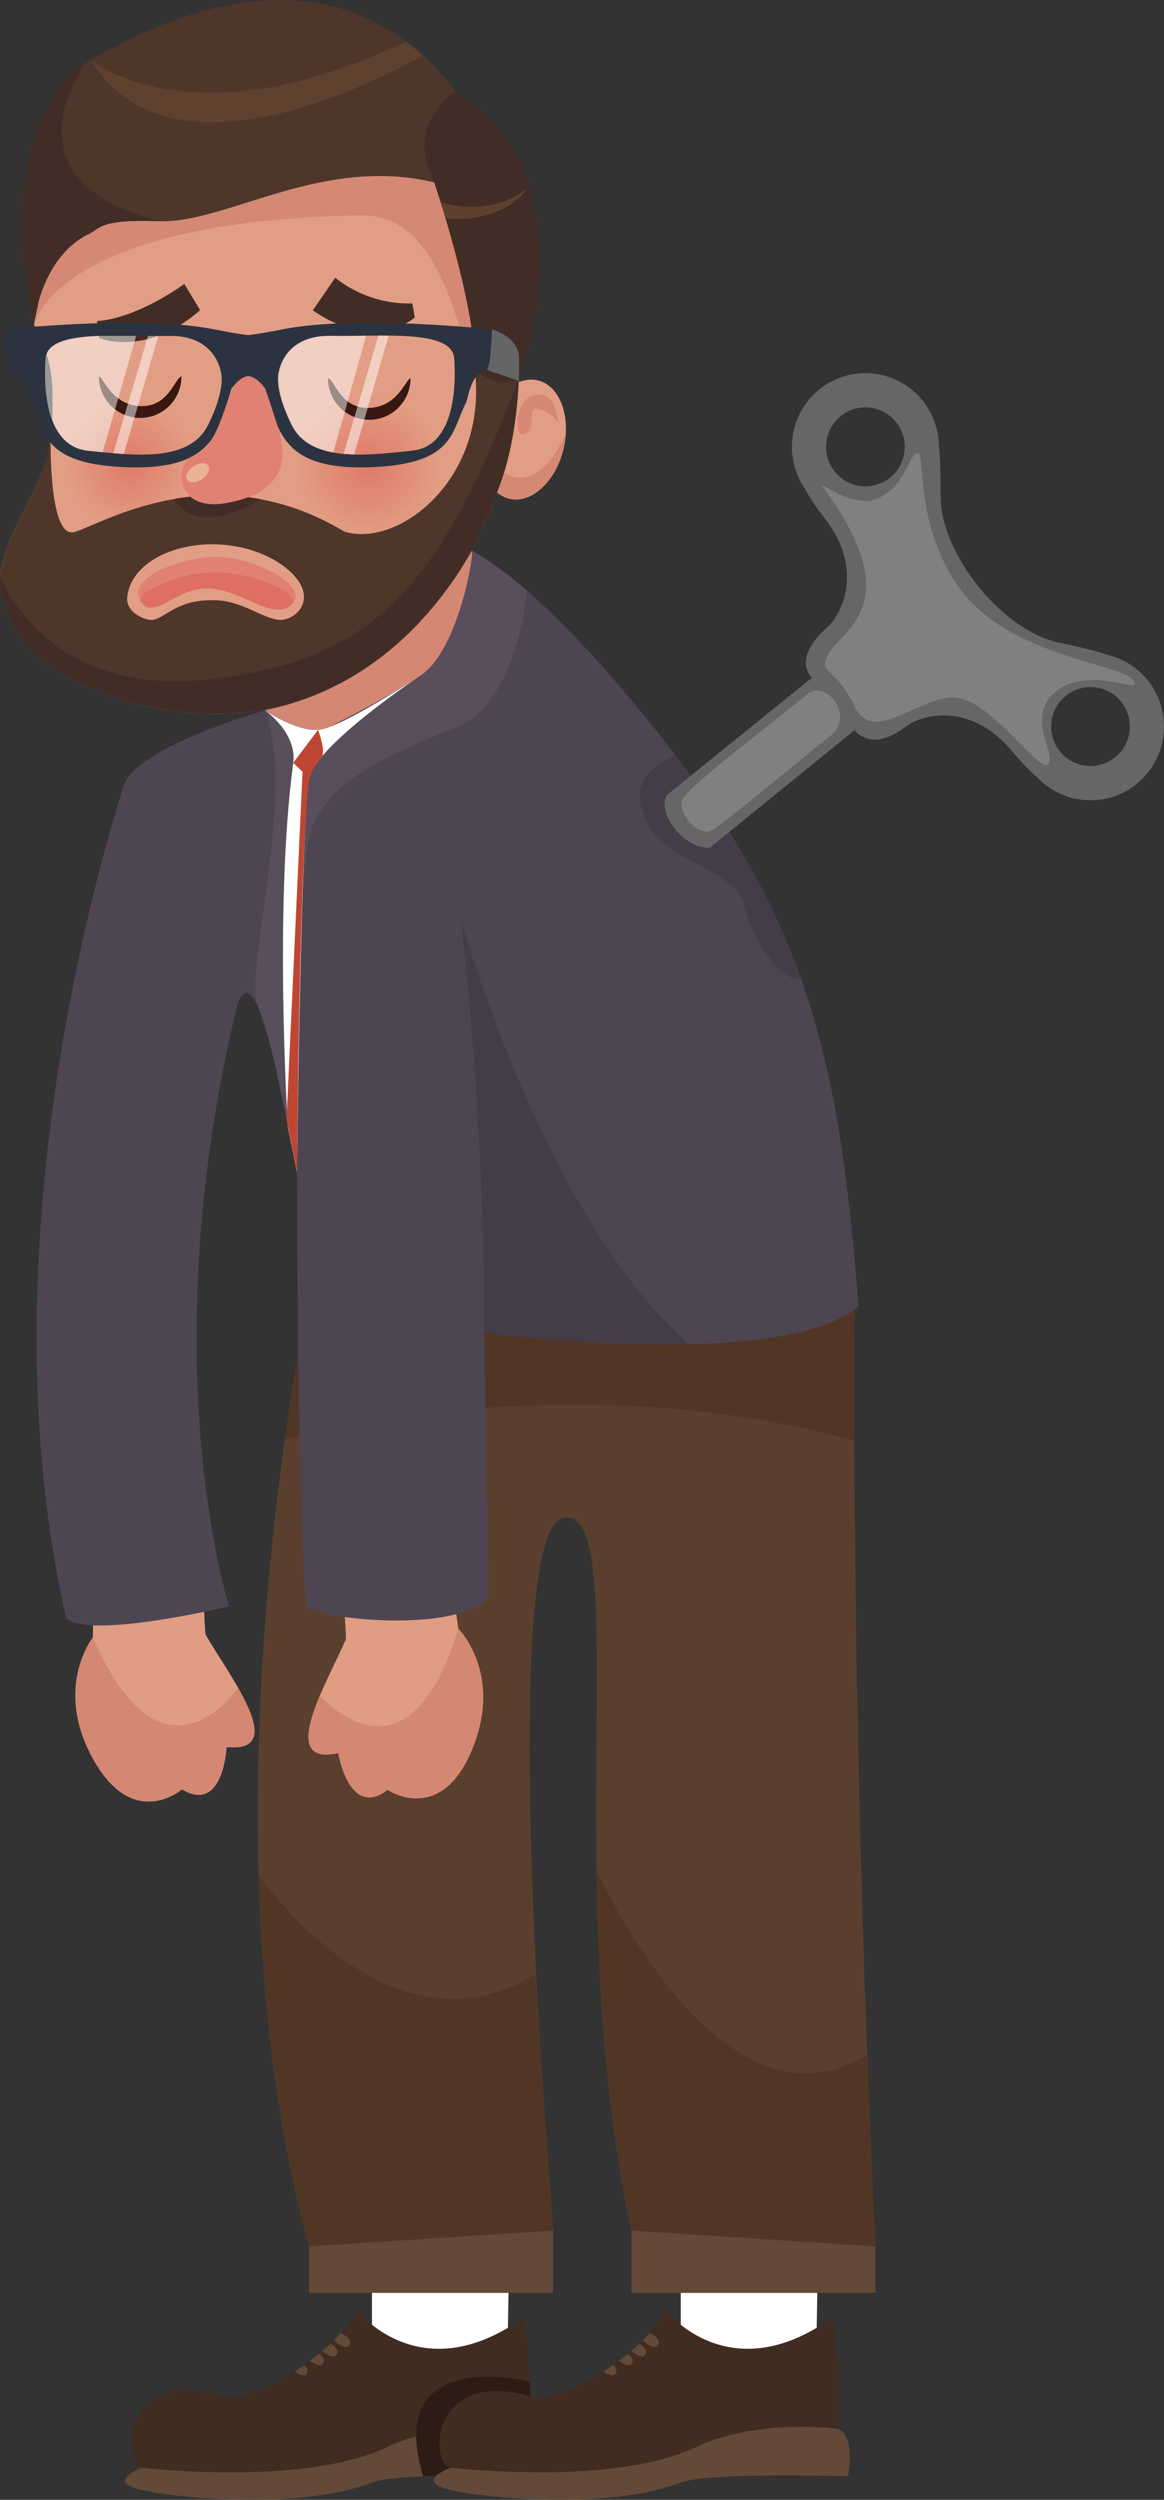 <svg width="34" height="73" viewBox="0 0 34 73" fill="none" xmlns="http://www.w3.org/2000/svg">
<rect x="0" y="0" width="34" height="73" fill="#333333" stroke="none"/>
<g clip-path="url(#clip0_348_47049)">
<path d="M24.963 37.866H9.027C9.027 37.866 5.655 53.359 9.027 65.599L16.155 65.133C16.155 65.133 14.419 44.691 16.469 44.326C18.518 43.961 16.305 55.324 18.443 65.133L25.571 65.599C24.814 49.824 24.964 37.866 24.964 37.866H24.963Z" fill="#5A3F2F"/>
<path d="M9.027 37.866C9.027 37.866 8.681 39.458 8.321 42.022C8.326 42.026 8.328 42.028 8.328 42.028C8.328 42.028 16.428 39.73 24.936 42.069C24.942 42.071 24.948 42.072 24.954 42.073C24.944 39.392 24.964 37.866 24.964 37.866H9.027V37.866Z" fill="#513626"/>
<path d="M25.57 66.954H18.442V65.133L25.57 65.599V66.954Z" fill="#634938"/>
<path d="M9.027 66.954H16.155V65.133L9.027 65.599V66.954Z" fill="#634938"/>
<path d="M17.425 54.613C17.47 57.913 17.678 61.622 18.443 65.133L25.571 65.599C25.479 63.702 25.402 61.861 25.335 60.088L25.294 60.022C21.242 62.476 17.852 55.532 17.425 54.613Z" fill="#513626"/>
<path d="M7.554 54.752C7.652 58.342 8.064 62.103 9.028 65.599L16.156 65.133L15.631 57.663C11.344 60.259 7.636 54.853 7.554 54.752H7.554Z" fill="#513626"/>
<path d="M15.3 67.675C15.3 67.675 15.627 69.645 15.422 70.917C15.422 70.917 13.05 70.63 11.332 71.45C9.614 72.271 6.669 72.312 4.133 72.066C3.478 71.82 3.642 69.07 6.587 70.014C7.405 70.138 9.696 68.824 10.432 67.47C10.432 67.47 12.273 69.85 15.3 67.675V67.675Z" fill="#402C20"/>
<path d="M4.133 72.066C6.669 72.312 9.614 72.271 11.332 71.45C13.051 70.629 15.423 70.917 15.423 70.917C15.996 71.081 15.75 72.312 15.75 72.312C15.75 72.312 11.864 72.189 10.923 72.476C8.796 73.297 5.319 72.969 4.174 72.722C3.029 72.476 4.133 72.066 4.133 72.066H4.133Z" fill="#634938"/>
<path d="M9.832 68.763C9.923 68.62 9.766 68.505 9.649 68.443C9.574 68.515 9.495 68.585 9.414 68.654C9.57 68.775 9.757 68.879 9.832 68.763Z" fill="#634938"/>
<path d="M9.746 68.349C9.908 68.48 10.119 68.612 10.2 68.486C10.311 68.313 10.055 68.179 9.951 68.133C9.885 68.206 9.817 68.278 9.746 68.349Z" fill="#634938"/>
<path d="M8.963 69.317C9.027 69.216 8.967 69.129 8.886 69.065C8.793 69.13 8.7 69.193 8.606 69.254C8.747 69.352 8.897 69.418 8.963 69.317V69.317Z" fill="#634938"/>
<path d="M9.433 69.019C9.508 68.902 9.415 68.803 9.315 68.737C9.23 68.807 9.144 68.875 9.056 68.941C9.202 69.047 9.365 69.125 9.433 69.019Z" fill="#634938"/>
<path d="M14.836 67.977L14.854 66.957H10.865V67.888C11.525 68.414 12.912 69.116 14.836 67.977Z" fill="white"/>
<path d="M24.32 67.675C24.32 67.675 24.647 69.645 24.443 70.917C24.443 70.917 22.07 70.63 20.353 71.45C18.635 72.271 15.69 72.312 13.153 72.066C12.499 71.82 12.662 69.07 15.607 70.014C16.426 70.138 18.716 68.824 19.452 67.47C19.452 67.47 21.293 69.85 24.32 67.675V67.675Z" fill="#402C20"/>
<path d="M13.153 72.066C15.689 72.312 18.634 72.271 20.352 71.45C22.071 70.629 24.443 70.917 24.443 70.917C25.016 71.081 24.77 72.312 24.77 72.312C24.77 72.312 20.884 72.189 19.943 72.476C17.816 73.297 14.339 72.969 13.194 72.722C12.048 72.476 13.153 72.066 13.153 72.066Z" fill="#634938"/>
<path d="M18.851 68.763C18.942 68.62 18.786 68.505 18.669 68.443C18.593 68.515 18.514 68.585 18.434 68.654C18.59 68.775 18.776 68.879 18.851 68.763Z" fill="#634938"/>
<path d="M18.766 68.349C18.928 68.48 19.139 68.612 19.219 68.486C19.33 68.313 19.075 68.179 18.97 68.133C18.905 68.206 18.837 68.278 18.766 68.349Z" fill="#634938"/>
<path d="M17.982 69.317C18.046 69.216 17.987 69.129 17.905 69.065C17.813 69.13 17.719 69.193 17.626 69.254C17.767 69.352 17.917 69.418 17.982 69.317V69.317Z" fill="#634938"/>
<path d="M18.453 69.019C18.527 68.902 18.435 68.803 18.335 68.737C18.25 68.807 18.163 68.875 18.075 68.941C18.222 69.047 18.384 69.125 18.453 69.019Z" fill="#634938"/>
<path d="M23.855 67.977L23.873 66.957H19.885V67.888C20.544 68.414 21.932 69.116 23.855 67.977Z" fill="white"/>
<path d="M13.153 72.066C12.508 71.823 12.66 69.148 15.49 69.98C15.491 69.837 15.489 69.692 15.483 69.549C15.483 69.549 11.182 68.455 12.361 72.315C12.361 72.315 12.614 72.305 12.744 72.302C12.877 72.168 13.153 72.066 13.153 72.066Z" fill="#2D1C16"/>
<path d="M13.323 47.09C12.344 46.97 10.921 46.835 10.069 47.178C10.087 47.405 10.101 47.632 10.108 47.86C9.547 49.154 8.075 51.593 9.881 51.193C9.881 51.193 10.196 53.129 11.322 52.266C11.322 52.266 12.866 53.319 13.787 51.093C14.708 48.867 13.383 47.556 13.383 47.556C13.383 47.556 13.364 47.388 13.323 47.09L13.323 47.09Z" fill="#E19D83"/>
<path d="M9.881 51.194C9.881 51.194 10.196 53.129 11.322 52.267C11.322 52.267 12.866 53.319 13.787 51.093C14.708 48.867 13.383 47.557 13.383 47.557C12.009 52.16 9.685 49.888 9.343 49.519C8.912 50.543 8.726 51.448 9.881 51.193L9.881 51.194Z" fill="#D48874"/>
<path d="M2.72 47.347C3.679 47.113 5.076 46.811 5.962 47.051C5.971 47.279 5.984 47.506 6.003 47.733C6.711 48.952 8.457 51.202 6.617 51.017C6.617 51.017 6.531 52.976 5.312 52.252C5.312 52.252 3.901 53.479 2.726 51.377C1.552 49.275 2.714 47.817 2.714 47.817C2.714 47.817 2.714 47.648 2.72 47.347Z" fill="#E19D83"/>
<path d="M6.617 51.017C6.617 51.017 6.531 52.977 5.312 52.252C5.312 52.252 3.901 53.48 2.726 51.377C1.552 49.275 2.714 47.818 2.714 47.818C4.617 52.228 6.659 49.698 6.957 49.292C7.504 50.259 7.794 51.136 6.617 51.018V51.017Z" fill="#D48874"/>
<path d="M7.744 20.743C7.744 20.743 3.962 21.804 3.61 22.954C3.257 24.103 -0.62 36.124 1.936 47.262C2.641 47.881 6.694 46.908 6.694 46.908C6.694 46.908 4.395 39.759 6.941 29.308C7.558 27.629 8.41 33.081 8.674 34.23C8.674 34.23 8.674 43.158 8.938 46.87C9.203 47.312 13.39 47.704 14.272 46.644C14.272 46.644 14.145 39.352 14.145 38.91C14.145 38.91 22.789 40.086 25.08 38.141C24.548 31.559 23.816 27.43 19.851 22.215C15.886 17 13.787 16.084 13.787 16.084L7.744 20.744V20.743Z" fill="#4E4552"/>
<path d="M7.529 29.367C7.573 29.467 7.62 29.602 7.67 29.762C7.927 30.521 8.176 31.706 8.37 32.693C8.547 33.552 8.674 34.229 8.674 34.229C8.674 34.229 8.645 25.89 9.056 24.358C9.468 22.826 11.406 22 13.345 21.235C14.813 20.655 15.319 18.195 15.389 17.242C14.469 16.456 13.788 16.084 13.788 16.084L7.745 20.744C8.665 23.14 7.118 28.424 7.529 29.368L7.529 29.367Z" fill="#584E5C"/>
<path d="M12.287 19.722C12.287 19.722 9.271 21.726 9.036 22.707C8.801 23.69 8.673 34.229 8.673 34.229L8.409 32.922C8.409 32.922 7.998 26.48 8.566 22.276C8.683 21.405 7.743 20.744 7.743 20.744C7.743 20.744 8.624 21.352 9.29 21.313C9.956 21.274 12.286 19.722 12.286 19.722L12.287 19.722Z" fill="white"/>
<path d="M15.713 11.108C15.531 11.063 15.345 11.085 15.165 11.157C15.164 11.147 15.164 11.136 15.163 11.127C15.033 9.768 12.929 4.49 12.929 4.49H2.017L0.991 9.486C0.991 9.486 1.512 10.288 1.532 11.416C1.551 12.545 1.524 13.195 1.001 14.306C0.478 15.417 -0.377 16.666 0.184 17.735C0.497 19.71 4.984 21.751 8.974 20.413C12.01 19.395 13.696 16.66 14.517 14.377C14.62 14.466 14.739 14.53 14.87 14.562C15.514 14.72 16.225 14.075 16.457 13.121C16.69 12.167 16.356 11.265 15.712 11.107L15.713 11.108Z" fill="#E29E84"/>
<path d="M12.686 5.328C9.389 4.535 6.616 6.531 4.659 6.46C2.811 6.392 2.953 6.694 2.51 6.873C1.705 7.314 1.321 8.146 1.142 8.753L0.991 9.486C0.991 9.486 1.577 6.44 10.591 6.288C13.035 6.277 13.431 10.211 13.872 10.822C13.925 8.966 12.687 5.328 12.687 5.328H12.686Z" fill="#D58974"/>
<path d="M13.872 10.822C13.882 10.836 13.897 10.845 13.915 10.852C13.901 10.842 13.887 10.833 13.872 10.822Z" fill="#D58974"/>
<path d="M12.595 14.677C13.173 13.656 12.816 12.359 11.799 11.78C10.782 11.201 9.489 11.558 8.912 12.578C8.334 13.599 8.691 14.896 9.708 15.475C10.725 16.054 12.018 15.697 12.595 14.677Z" fill="url(#paint0_radial_348_47049)"/>
<path d="M3.796 15.427C4.843 15.427 5.691 14.576 5.691 13.527C5.691 12.477 4.843 11.627 3.796 11.627C2.75 11.627 1.902 12.477 1.902 13.527C1.902 14.576 2.75 15.427 3.796 15.427Z" fill="url(#paint1_radial_348_47049)"/>
<path d="M13.311 2.662C11.529 0.357 8.237 -1.55 2.51 1.84C2.233 1.84 -0.222 3.867 0.991 9.486C0.991 9.486 1.147 7.619 2.51 6.872C2.953 6.693 2.811 6.392 4.659 6.459C6.616 6.53 9.389 4.534 12.686 5.328C12.686 5.328 13.924 8.965 13.872 10.822C14.671 11.4 15.155 11.056 15.155 11.056C15.155 11.056 17.376 5.234 13.311 2.662Z" fill="#4E362B"/>
<path d="M5.845 9.058L5.385 8.291C5.385 8.291 4.035 9.294 2.833 9.376L2.895 9.872C2.895 9.872 4.268 10.443 5.845 9.058V9.058Z" fill="#412D26"/>
<path d="M9.136 9.064L9.793 8.108C9.793 8.108 10.677 8.906 12.044 8.86L12.116 9.273C12.116 9.273 10.942 10.307 9.136 9.064Z" fill="#412D26"/>
<path d="M15.237 12.671C15.764 12.666 15.306 11.764 15.768 11.949C16.229 12.134 16.302 12.358 16.302 12.358C16.302 12.358 16.266 11.521 15.764 11.521C15.023 11.521 15.031 12.673 15.237 12.671Z" fill="#D58974"/>
<path d="M14.87 14.563C15.514 14.721 16.225 14.075 16.457 13.121C16.494 12.968 16.515 12.816 16.525 12.669C15.657 14.563 14.724 13.793 14.724 13.793C14.62 14.123 14.522 14.364 14.517 14.377C14.62 14.466 14.738 14.53 14.87 14.563H14.87Z" fill="#D58974"/>
<path d="M15.044 10.507L13.872 10.822C14.242 14.004 11.625 16.016 10.056 15.522C6.217 13.223 2.901 15.353 2.163 15.538C1.424 15.723 1.48 12.862 1.48 12.862C1.366 13.338 1.209 13.865 1.001 14.307C0.478 15.418 -0.377 16.667 0.184 17.736C0.497 19.71 4.984 21.751 8.974 20.413C12.01 19.395 13.696 16.66 14.517 14.377C14.999 13.211 15.124 11.823 15.154 11.056C15.135 10.908 15.096 10.722 15.043 10.507H15.044ZM6.165 17.529C5.149 17.523 4.818 18.059 4.455 18.102C4.256 18.126 3.668 17.899 3.717 17.434C3.82 16.463 5.019 15.878 6.241 15.895C7.669 15.914 8.666 16.66 8.842 17.213C9.023 17.784 8.475 18.131 8.156 18.102C7.623 18.054 7.029 17.494 6.165 17.529V17.529Z" fill="#4E362B"/>
<path d="M6.036 19.843C1.426 20.332 0.105 17.078 0.006 16.815C-0.018 17.131 0.028 17.439 0.183 17.735C0.496 19.71 4.984 21.75 8.973 20.413C12.01 19.394 13.695 16.659 14.517 14.376C14.999 13.211 15.124 11.822 15.154 11.056C12.822 17.224 10.839 19.334 6.036 19.843H6.036Z" fill="#412D26"/>
<path d="M13.311 2.662C13.311 2.662 11.78 3.604 12.686 5.328C12.686 5.328 13.924 8.964 13.871 10.821C14.671 11.4 15.155 11.056 15.155 11.056C15.155 11.056 17.376 5.234 13.311 2.662Z" fill="#412D26"/>
<path d="M12.872 5.904C12.872 5.904 14.256 6.393 15.37 5.512C15.416 5.547 14.69 6.525 13.017 6.379C13.011 6.364 12.872 5.904 12.872 5.904Z" fill="#5D402D"/>
<path d="M2.308 1.944C1.663 2.421 -0.066 4.589 0.991 9.486C0.991 9.486 1.147 7.62 2.51 6.873C2.953 6.694 2.811 6.392 4.659 6.46C-0.091 5.253 2.51 1.84 2.51 1.84L2.308 1.944Z" fill="#412D26"/>
<path d="M10.786 12.258C11.452 12.258 11.992 11.716 11.992 11.048C11.865 11.045 11.634 11.879 10.786 11.913C9.938 11.948 9.765 11.063 9.58 11.048C9.58 11.717 10.12 12.258 10.786 12.258Z" fill="#381811"/>
<path d="M12.358 1.626C12.198 1.482 12.03 1.343 11.853 1.211C5.634 4.211 2.672 1.766 2.658 1.754C4.831 5.326 10.381 2.714 12.358 1.626Z" fill="#5E412F"/>
<path d="M4.095 12.204C3.429 12.204 2.889 11.662 2.889 10.994C3.016 10.991 3.247 11.825 4.095 11.859C4.943 11.894 5.116 11.009 5.301 10.994C5.301 11.663 4.761 12.204 4.095 12.204Z" fill="#381811"/>
<path d="M14.371 9.619C14.371 9.619 15.163 9.823 15.163 10.475V11.127L14.216 10.799L14.37 9.619H14.371Z" fill="#646567"/>
<path d="M8.244 9.619C7.83 9.702 7.51 9.755 7.254 9.786C6.997 9.755 6.677 9.702 6.264 9.619C4.097 9.184 0.137 9.619 0.137 9.619C0.137 9.619 0.168 10.767 0.291 10.798C0.415 10.829 0.694 10.861 0.879 11.73C1.343 12.599 1.189 13.561 3.726 13.645C6.264 13.729 6.387 12.568 6.758 11.357C6.945 11.101 7.111 10.999 7.254 10.984C7.396 10.999 7.562 11.101 7.749 11.357C8.12 12.568 8.244 13.729 10.781 13.645C13.319 13.561 13.164 12.599 13.628 11.73C13.813 10.861 14.092 10.83 14.216 10.798C14.339 10.767 14.37 9.619 14.37 9.619C14.37 9.619 10.409 9.184 8.243 9.619H8.244ZM6.074 12.417C5.517 13.535 3.815 13.286 2.577 13.162C1.339 13.038 1.277 11.331 1.339 10.462C1.401 9.593 3.567 9.841 4.929 9.81C6.29 9.779 6.445 10.838 6.445 10.838C6.445 10.838 6.631 11.3 6.074 12.418V12.417ZM12.029 13.162C10.791 13.286 9.089 13.535 8.532 12.417C7.975 11.3 8.16 10.837 8.16 10.837C8.16 10.837 8.315 9.779 9.677 9.81C11.038 9.841 13.204 9.592 13.266 10.461C13.328 11.33 13.266 13.038 12.029 13.162V13.162Z" fill="#2C3340"/>
<path opacity="0.5" d="M3.978 9.806L3 13.207C2.852 13.192 2.708 13.177 2.569 13.163C1.331 13.039 1.269 11.332 1.331 10.463C1.367 9.962 2.101 9.833 2.977 9.807H3.978V9.806ZM4.325 9.81L3.309 13.235L3.616 13.258L4.624 9.813L4.325 9.81ZM11.053 9.8L10.038 13.249L10.345 13.273L11.353 9.803L11.053 9.8V9.8ZM9.662 9.806C8.3 9.775 8.146 10.834 8.146 10.834C8.146 10.834 7.96 11.296 8.517 12.413C8.756 12.892 9.204 13.12 9.736 13.214L10.695 9.8C10.332 9.806 9.976 9.813 9.662 9.806L9.662 9.806Z" fill="white"/>
<path d="M4.124 17.577C4.536 18.142 5.134 17.121 6.131 17.184C7.128 17.247 8.011 18.184 8.542 17.627C9.072 17.07 7.254 16.197 6.194 16.26C5.134 16.323 3.644 16.919 4.124 17.577H4.124Z" fill="#E18173"/>
<path d="M6.297 16.714C5.297 16.714 4.576 17.13 4.318 17.259C4.061 17.388 4.124 17.577 4.124 17.577C4.535 18.141 5.134 17.121 6.131 17.184C7.127 17.247 8.011 18.184 8.541 17.627C8.763 17.279 7.298 16.714 6.297 16.714Z" fill="#DE6F61"/>
<path d="M5.09 14.57C5.288 14.907 5.935 15.603 7.6 14.575C6.685 14.405 5.836 14.441 5.09 14.57Z" fill="#412D26"/>
<path d="M7.392 11.025C7.392 11.025 6.961 10.805 6.677 11.633C6.392 12.461 6.192 13.096 5.64 13.313C5.089 13.529 5.076 14.966 6.622 14.688C8.168 14.41 8.482 13.568 8.115 12.463C7.748 11.357 7.782 11.263 7.391 11.025H7.392Z" fill="#E18173"/>
<path d="M5.469 14.012C5.538 14.114 5.731 14.105 5.9 13.991C6.069 13.876 6.15 13.7 6.081 13.598C6.012 13.495 5.82 13.505 5.65 13.619C5.481 13.733 5.4 13.909 5.469 14.012Z" fill="#EAB394"/>
<path d="M8.728 20.473C8.404 20.581 8.077 20.669 7.75 20.739L7.744 20.743C7.744 20.743 8.957 21.563 9.604 21.234C11.19 20.429 11.68 20.114 12.287 19.722C13.311 19.059 13.813 16.486 13.788 16.084C12.723 17.929 11.101 19.677 8.728 20.473H8.728Z" fill="#D48874"/>
<path d="M9.29 21.313L8.566 22.275C8.566 22.275 8.7 22.41 8.837 22.536L8.369 32.693L8.674 34.229C8.674 34.229 8.742 25.025 9.036 22.708C9.036 22.708 9.134 22.389 9.384 22.123C9.54 21.956 9.291 21.313 9.291 21.313H9.29Z" fill="#BF4633"/>
<path d="M14.144 38.91C14.144 38.91 17.176 39.322 20.125 39.254C15.86 35.531 13.461 26.832 13.461 26.832C14.195 33.219 14.144 38.909 14.144 38.909V38.91Z" fill="#453C49"/>
<path d="M21.732 26.427C21.912 27.331 22.807 28.713 23.402 28.588C22.652 26.477 21.547 24.445 19.851 22.214C19.803 22.152 19.756 22.09 19.71 22.029C19.083 22.444 18.373 22.72 18.845 23.915C19.33 25.145 21.528 25.401 21.732 26.427H21.732Z" fill="#453C49"/>
<path d="M33.523 19.864C33.25 19.525 32.895 19.291 32.509 19.167L32.51 19.163C32.474 19.155 32.444 19.147 32.415 19.139C32.403 19.136 32.39 19.132 32.378 19.129C32.121 19.057 32.069 19.009 30.921 18.762C29.616 18.482 28.596 17.15 28.576 17.124C28.555 17.099 27.472 15.819 27.474 14.481C27.475 13.303 27.439 13.242 27.423 12.974C27.423 12.961 27.422 12.948 27.421 12.936C27.419 12.906 27.418 12.874 27.417 12.838H27.413C27.374 12.434 27.221 12.037 26.948 11.697C26.203 10.771 24.851 10.627 23.929 11.374C23.409 11.795 23.137 12.409 23.131 13.031C23.129 13.059 23.123 13.15 23.146 13.297C23.184 13.628 23.298 13.953 23.492 14.244C23.629 14.497 23.816 14.787 24.072 15.113C25.255 16.615 24.597 17.936 24.157 18.324C23.716 18.713 23.281 19.327 23.718 19.79L19.484 23.212C19.484 23.212 19.218 23.574 19.704 24.191C20.19 24.809 20.729 24.759 20.729 24.759L24.955 21.327C25.445 21.822 26.004 21.555 26.476 21.205C26.947 20.855 28.372 20.488 29.587 21.964C29.851 22.284 30.094 22.529 30.312 22.716C30.555 22.967 30.848 23.148 31.162 23.255C31.301 23.308 31.39 23.322 31.419 23.325C32.026 23.451 32.682 23.313 33.202 22.892C34.124 22.145 34.268 20.789 33.523 19.864V19.864ZM24.384 13.773C23.986 13.278 24.063 12.552 24.556 12.152C25.05 11.752 25.773 11.83 26.172 12.325C26.571 12.82 26.494 13.546 26 13.946C25.507 14.346 24.783 14.268 24.384 13.773ZM30.959 21.941C30.561 21.446 30.638 20.72 31.131 20.32C31.625 19.92 32.348 19.997 32.747 20.492C33.146 20.988 33.069 21.713 32.575 22.113C32.082 22.513 31.358 22.436 30.959 21.941Z" fill="#666666"/>
<path d="M19.944 23.326C20.18 22.881 23.061 20.737 23.572 20.275C24.083 19.814 25.028 20.89 24.236 21.506C23.444 22.121 21.17 24.043 20.787 24.248C20.403 24.454 19.739 23.71 19.944 23.326Z" fill="#808080"/>
<path d="M24.032 14.218C23.838 13.958 24.917 14.935 25.701 14.526C26.484 14.116 26.518 13.329 26.791 13.227C27.064 13.125 26.655 15.414 28.12 17.294C29.585 19.174 32.719 19.379 33.093 19.857C33.468 20.336 31.867 19.413 30.879 20.165C29.891 20.916 30.913 22.078 30.607 22.318C30.3 22.557 28.903 20.336 27.813 20.37C26.723 20.404 25.497 21.771 24.951 20.609C24.406 19.447 23.827 19.686 24.236 19.037C24.645 18.388 26.518 17.567 24.032 14.218V14.218Z" fill="#808080"/>
</g>
<defs>
<radialGradient id="paint0_radial_348_47049" cx="0" cy="0" r="1" gradientUnits="userSpaceOnUse" gradientTransform="translate(10.753 13.627) scale(2.118 2.124)">
<stop stop-color="#E07A68"/>
<stop offset="1" stop-color="#E29E84"/>
</radialGradient>
<radialGradient id="paint1_radial_348_47049" cx="0" cy="0" r="1" gradientUnits="userSpaceOnUse" gradientTransform="translate(3.796 13.527) scale(1.894 1.9)">
<stop stop-color="#E07A68"/>
<stop offset="1" stop-color="#E29E84"/>
</radialGradient>
<clipPath id="clip0_348_47049">
<rect width="34" height="73" fill="white"/>
</clipPath>
</defs>
</svg>
